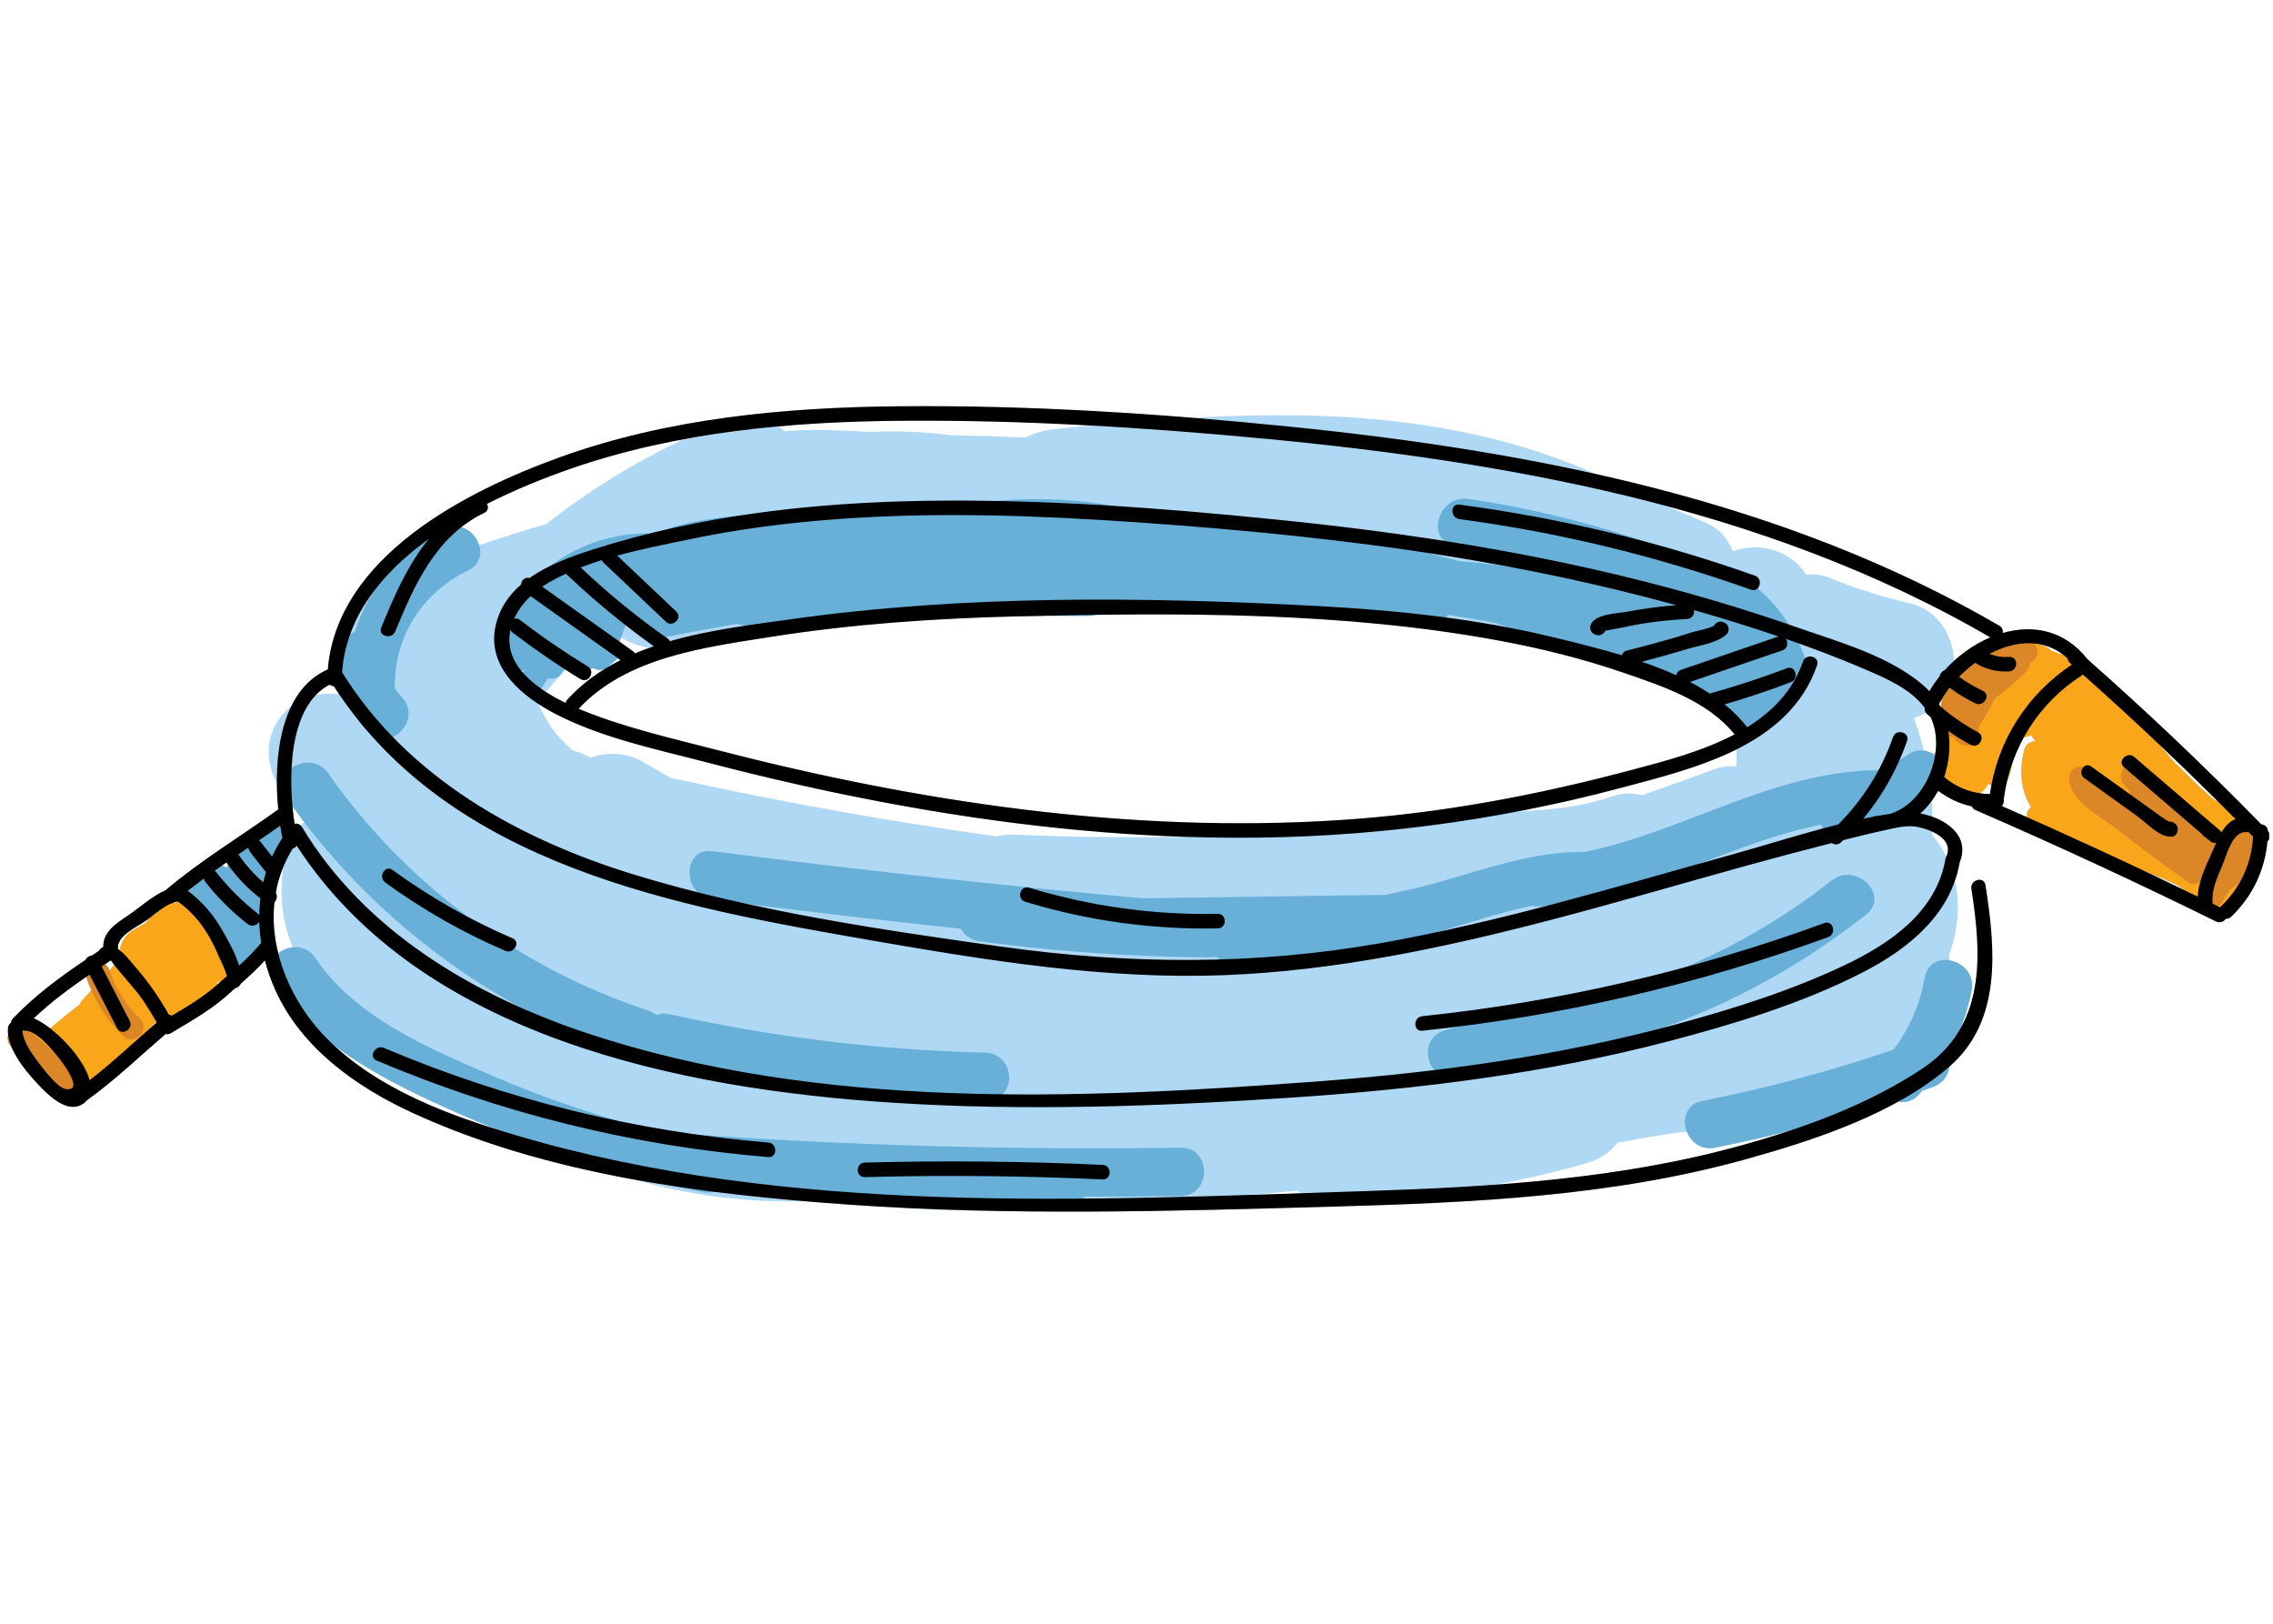 <svg xmlns="http://www.w3.org/2000/svg" xmlns:xlink="http://www.w3.org/1999/xlink" width="140" zoomAndPan="magnify" viewBox="0 0 104.88 75" height="100" preserveAspectRatio="xMidYMid meet" version="1.0"><defs><clipPath id="51982ae650"><path d="M 0 18.719 L 104.762 18.719 L 104.762 56 L 0 56 Z M 0 18.719 " clip-rule="nonzero"/></clipPath><clipPath id="f77574c3cf"><path d="M 1 29 L 104.762 29 L 104.762 51 L 1 51 Z M 1 29 " clip-rule="nonzero"/></clipPath><clipPath id="35b915209d"><path d="M 0 29 L 104.762 29 L 104.762 51 L 0 51 Z M 0 29 " clip-rule="nonzero"/></clipPath><clipPath id="725e0d9cc5"><path d="M 0 18.719 L 104.762 18.719 L 104.762 56 L 0 56 Z M 0 18.719 " clip-rule="nonzero"/></clipPath></defs><g clip-path="url(#51982ae650)"><path fill="#aed8f3" d="M 104.707 38.387 C 104.703 38.383 104.703 38.383 104.703 38.383 C 104.691 38.191 104.555 38.09 104.402 38.078 C 101.82 35.438 99.141 32.895 96.371 30.449 C 95.312 29.098 93.84 28.836 92.453 29.238 C 92.477 29.113 92.438 28.984 92.297 28.902 C 86.492 25.52 80.164 23.348 73.652 21.895 C 67.766 19.27 61.391 18.941 55.023 19.297 C 50.52 18.934 45.992 18.723 41.484 18.766 C 36.199 18.812 30.812 19.316 25.812 21.117 C 21.457 22.688 15.516 25.719 15.082 30.922 C 14.301 31.262 13.758 31.875 13.395 32.629 C 13.309 32.695 13.223 32.766 13.148 32.844 C 12.191 33.797 12.152 35.098 12.73 36.176 C 12.73 36.59 12.754 37 12.793 37.391 C 12.793 37.391 12.789 37.391 12.789 37.395 C 11.07 38.629 9.199 39.754 7.59 41.125 C 6.973 41.391 6.406 41.91 5.895 42.258 C 5.352 42.629 4.699 43.02 4.711 43.738 C 4.664 43.762 4.617 43.793 4.57 43.84 C 4.543 43.867 4.523 43.895 4.508 43.926 C 4.398 43.996 4.289 44.066 4.18 44.141 C 4.059 44.152 3.941 44.227 3.883 44.34 C 2.691 45.141 1.543 45.992 0.543 47.039 C 0.484 47.102 0.457 47.168 0.453 47.234 C 0.375 47.289 0.32 47.371 0.309 47.488 C 0.297 47.59 0.301 47.695 0.316 47.801 C 0.273 47.93 0.281 48.082 0.383 48.242 C 0.414 48.289 0.449 48.332 0.477 48.375 C 0.742 49.004 1.254 49.613 1.641 50.027 C 2.035 50.453 2.781 51.234 3.461 51.113 C 3.504 51.113 3.547 51.102 3.594 51.074 C 3.656 51.051 3.723 51.02 3.781 50.98 C 3.844 50.938 3.895 50.887 3.938 50.836 C 5.238 49.902 6.371 48.809 7.586 47.762 C 7.66 47.781 7.746 47.773 7.832 47.723 C 8.836 47.121 9.832 46.566 10.684 45.746 C 10.723 45.711 10.766 45.676 10.805 45.645 C 10.914 45.625 11.027 45.531 11.062 45.43 C 11.457 45.098 11.824 44.742 12.176 44.363 C 12.297 44.828 12.457 45.289 12.656 45.727 C 13.863 48.406 16.387 50.203 18.988 51.398 C 22.207 52.879 25.684 53.836 29.227 54.48 C 31.781 55.215 34.445 55.559 37.109 55.484 C 37.793 55.543 38.473 55.598 39.148 55.645 C 40.023 55.707 40.895 55.758 41.77 55.801 C 42.59 55.863 43.41 55.895 44.23 55.895 C 49.973 56.066 55.723 55.898 61.465 55.738 C 67.898 55.559 74.434 55.273 80.668 53.527 C 82.914 52.898 85.457 52.09 87.637 50.883 C 87.953 50.953 88.301 50.871 88.59 50.551 C 88.637 50.5 88.68 50.441 88.73 50.387 C 88.898 50.328 89.066 50.27 89.238 50.207 C 89.707 50.039 89.941 49.664 89.988 49.27 C 89.992 49.266 90 49.262 90.004 49.258 C 92.445 47.129 92.109 43.773 91.656 40.883 C 91.59 40.457 90.941 40.641 91.008 41.059 C 91.363 43.332 91.555 45.664 90.496 47.52 C 90.723 46.949 90.902 46.359 91.016 45.742 C 91.152 44.988 90.594 44.465 90.004 44.363 C 89.996 44.285 89.988 44.211 89.98 44.133 C 90.371 43.008 90.508 41.82 90.242 40.68 C 90.336 40.41 90.41 40.133 90.461 39.84 C 90.891 38.793 90.141 38.07 89.207 37.73 C 89.203 37.484 89.195 37.238 89.176 36.992 C 89.266 36.871 89.348 36.742 89.422 36.613 C 89.445 36.59 89.465 36.566 89.484 36.543 C 89.949 36.891 90.473 37.133 91.031 37.254 C 91.055 37.324 91.105 37.383 91.191 37.422 C 94.938 39.047 98.645 40.766 102.309 42.566 C 102.488 42.656 102.66 42.574 102.754 42.445 C 102.836 42.449 102.926 42.426 103.004 42.352 C 103.98 41.414 104.562 40.199 104.68 38.871 C 104.809 38.75 104.863 38.547 104.707 38.387 Z M 3.75 46.184 C 3.691 46.25 3.652 46.316 3.625 46.387 C 3.164 46.746 2.707 47.117 2.258 47.496 C 1.992 47.289 1.73 47.129 1.5 47.035 C 2.254 46.324 3.07 45.707 3.922 45.121 C 3.992 45.332 4.074 45.531 4.16 45.734 C 4.023 45.883 3.887 46.035 3.75 46.184 Z M 4.996 44.812 C 4.949 44.688 4.879 44.598 4.789 44.535 C 4.879 44.473 4.973 44.414 5.062 44.355 C 5.09 44.398 5.145 44.473 5.219 44.566 C 5.145 44.652 5.066 44.734 4.996 44.812 Z M 6.793 42.461 C 6.758 42.512 6.723 42.562 6.691 42.613 C 6.363 42.812 5.969 42.973 5.77 43.219 C 5.598 43.43 5.512 43.648 5.465 43.887 C 5.441 43.871 5.414 43.852 5.391 43.836 C 5.336 43.227 6.223 42.84 6.656 42.547 C 6.711 42.512 6.77 42.469 6.828 42.422 C 6.816 42.434 6.805 42.445 6.793 42.461 Z M 6.883 47.484 C 6.965 47.398 7.051 47.309 7.137 47.215 C 7.145 47.227 7.148 47.238 7.156 47.25 C 7.062 47.328 6.973 47.406 6.883 47.484 Z M 7.121 42.227 C 7.098 42.23 7.074 42.238 7.051 42.246 C 7.086 42.223 7.121 42.195 7.156 42.168 C 7.145 42.188 7.137 42.207 7.121 42.227 Z M 8.023 41.727 C 8 41.711 7.973 41.703 7.949 41.691 C 7.992 41.676 8.035 41.664 8.078 41.652 C 8.059 41.676 8.039 41.699 8.023 41.727 Z M 9.984 45.469 C 9.984 45.43 9.977 45.395 9.965 45.355 C 10.004 45.367 10.047 45.371 10.09 45.375 C 10.055 45.406 10.023 45.438 9.984 45.469 Z M 10.395 40.086 C 10.332 40.039 10.27 40.004 10.203 39.98 C 10.27 39.934 10.336 39.887 10.402 39.84 C 10.41 39.848 10.414 39.855 10.418 39.863 C 10.441 39.895 10.465 39.922 10.484 39.953 C 10.453 39.996 10.422 40.039 10.395 40.086 Z M 12.887 38.137 C 12.887 38.141 12.887 38.141 12.887 38.145 C 12.883 38.145 12.883 38.141 12.879 38.141 C 12.883 38.141 12.887 38.141 12.887 38.137 Z M 12.793 44.031 C 12.602 43.258 12.535 42.465 12.617 41.684 C 12.727 41.574 12.773 41.387 12.68 41.238 C 12.754 40.828 12.871 40.426 13.035 40.035 C 12.82 41.387 12.996 42.629 13.457 43.758 C 13.215 43.785 12.98 43.883 12.793 44.031 Z M 13.828 38.125 C 13.75 38.051 13.648 38.027 13.551 38.047 C 13.512 37.793 13.48 37.52 13.453 37.234 C 13.629 37.48 13.809 37.727 13.992 37.965 C 13.934 38.02 13.879 38.07 13.828 38.125 Z M 89.199 38.414 C 89.676 38.633 90.074 39 89.867 39.527 C 89.859 39.539 89.852 39.555 89.848 39.566 C 89.719 39.316 89.574 39.07 89.402 38.828 C 89.336 38.734 89.266 38.648 89.195 38.566 C 89.195 38.516 89.199 38.465 89.199 38.414 Z M 41.676 19.434 C 44.559 19.41 47.449 19.496 50.336 19.656 C 49.77 19.707 49.203 19.762 48.641 19.82 C 48.184 19.867 47.742 19.996 47.355 20.195 C 47.293 20.199 47.23 20.199 47.168 20.207 C 46.074 20.156 44.984 20.125 43.895 20.105 C 43.777 20.094 43.664 20.078 43.551 20.062 C 42.414 19.934 41.281 19.898 40.148 19.949 C 38.855 19.883 37.5 19.801 36.188 19.918 C 36.094 19.84 35.992 19.762 35.891 19.695 C 37.812 19.52 39.75 19.445 41.676 19.434 Z M 22.309 23.695 C 22.5 23.602 22.512 23.418 22.438 23.277 C 23.773 22.598 25.133 22.059 26.34 21.641 C 28.031 21.051 29.766 20.617 31.52 20.289 C 29.254 21.359 27.125 22.664 25.176 24.207 C 24.137 24.504 23.102 24.832 22.074 25.184 C 21.961 24.809 21.652 24.473 21.258 24.348 C 21.578 24.102 21.926 23.879 22.309 23.695 Z M 28.559 29.637 C 28.586 29.57 28.609 29.504 28.637 29.434 C 29.02 29.695 29.473 29.855 29.953 29.918 C 29.723 29.996 29.496 30.086 29.273 30.18 C 29.25 30.141 29.219 30.102 29.172 30.07 C 28.965 29.926 28.762 29.781 28.559 29.637 Z M 28.605 30.488 C 28.383 30.602 28.164 30.723 27.953 30.848 C 27.98 30.832 28.008 30.812 28.035 30.789 C 28.168 30.676 28.301 30.559 28.434 30.445 C 28.449 30.43 28.461 30.414 28.477 30.398 C 28.52 30.43 28.559 30.461 28.605 30.488 Z M 27.211 30.91 C 27.258 30.895 27.301 30.875 27.344 30.852 C 27.504 30.957 27.719 30.984 27.922 30.867 C 27.27 31.262 26.672 31.734 26.152 32.309 C 26.105 32.359 26.078 32.41 26.07 32.465 C 25.754 32.312 25.449 32.145 25.152 31.953 C 25.453 31.605 25.766 31.27 26.078 30.938 C 26.305 31.082 26.527 31.223 26.754 31.363 C 27.066 31.559 27.359 31.168 27.211 30.91 Z M 14.523 32.105 C 14.707 31.91 14.922 31.75 15.164 31.621 C 15.219 31.664 15.289 31.688 15.359 31.691 C 15.445 31.82 15.523 31.949 15.609 32.074 C 15.246 32.02 14.879 32.031 14.523 32.105 Z M 15.371 48.285 C 17.098 49.59 19.121 50.547 21.102 51.422 C 21.672 51.676 22.246 51.914 22.828 52.148 C 20.152 51.309 17.438 50.195 15.371 48.285 Z M 51.188 55.352 C 51.203 55.352 51.223 55.348 51.238 55.344 C 51.297 55.348 51.352 55.348 51.41 55.348 C 51.336 55.352 51.262 55.352 51.188 55.352 Z M 46.734 38.547 C 46.477 38.535 46.23 38.566 45.992 38.633 C 41.051 37.945 36.133 37.066 31.25 35.996 C 31.148 35.973 31.047 35.961 30.949 35.945 C 30.508 35.691 30.066 35.438 29.621 35.184 C 28.879 34.758 27.992 34.719 27.227 35 C 26.961 34.852 26.68 34.734 26.398 34.66 C 26.324 34.602 26.254 34.539 26.195 34.48 C 25.613 33.926 25.406 33.652 25.008 32.918 C 24.938 32.789 24.871 32.656 24.809 32.516 C 25.07 32.688 25.336 32.84 25.602 32.98 C 27.773 34.098 30.297 34.617 32.645 35.227 C 35.34 35.93 38.062 36.551 40.801 37.066 C 45.371 37.93 50.008 38.5 54.66 38.656 C 51.926 38.691 49.234 38.664 46.734 38.547 Z M 57.594 55.199 C 58.352 55.141 59.113 55.074 59.871 54.992 C 59.945 55.039 60.02 55.078 60.098 55.117 C 59.266 55.145 58.43 55.172 57.594 55.199 Z M 33.027 34.633 C 30.969 34.102 28.832 33.617 26.859 32.816 C 26.797 32.789 26.734 32.766 26.672 32.738 C 28.875 30.363 32.449 29.91 35.492 29.426 C 39.285 28.824 43.121 28.559 46.953 28.469 C 47.395 28.457 47.836 28.445 48.277 28.438 C 48.91 28.438 49.547 28.438 50.184 28.445 C 50.305 28.445 50.418 28.43 50.52 28.402 C 56.754 28.316 63.105 28.461 69.195 29.59 C 71.133 29.949 73.051 30.426 74.918 31.066 C 76.73 31.688 78.828 32.379 80.07 33.922 C 78.598 34.695 76.879 35.152 75.375 35.547 C 70.902 36.742 66.406 37.59 61.773 37.883 C 52.086 38.5 42.391 37.055 33.027 34.633 Z M 80.16 34.609 C 80.16 34.809 80.156 35.004 80.156 35.199 C 80.156 35.27 80.156 35.34 80.156 35.406 C 79.824 35.371 79.48 35.402 79.152 35.523 C 78.043 35.93 76.926 36.336 75.805 36.734 C 75.363 36.621 74.895 36.625 74.441 36.777 C 72.738 37.352 71.371 37.398 69.949 37.492 C 71.582 37.184 73.199 36.816 74.812 36.391 C 76.527 35.934 78.477 35.449 80.16 34.609 Z M 66.32 38.086 C 66.312 38.086 66.305 38.086 66.297 38.086 C 66.309 38.086 66.32 38.086 66.328 38.082 C 66.324 38.082 66.324 38.086 66.32 38.086 Z M 80.488 52.879 C 76.711 53.938 72.816 54.449 68.906 54.73 C 70.363 54.473 71.801 54.141 73.223 53.73 C 73.867 53.547 74.344 53.207 74.664 52.781 C 75.312 52.66 75.965 52.539 76.621 52.438 C 77.031 52.371 77.445 52.316 77.859 52.266 C 78.047 52.75 78.523 53.141 79.176 53.012 C 80.324 52.781 81.465 52.523 82.598 52.238 C 81.895 52.469 81.191 52.684 80.488 52.879 Z M 89.359 34.695 C 89.328 34.742 89.305 34.793 89.289 34.844 C 89.145 34.754 88.977 34.695 88.812 34.668 C 88.688 34.16 88.531 33.66 88.348 33.168 C 88.543 33.105 88.727 33.02 88.902 32.918 C 88.914 32.938 88.934 32.961 88.957 32.98 C 89.008 33.023 89.062 33.066 89.113 33.113 C 89.348 33.586 89.418 34.141 89.359 34.695 Z M 89.59 32.641 C 89.582 32.629 89.57 32.625 89.562 32.617 C 89.543 32.586 89.527 32.559 89.512 32.527 C 89.547 32.461 89.582 32.391 89.621 32.324 C 89.629 32.316 89.633 32.312 89.641 32.305 C 89.621 32.406 89.602 32.52 89.59 32.641 Z M 90.203 30.527 C 90.16 29.328 89.43 28.16 88.176 27.871 C 86.883 27.57 85.629 27.172 84.402 26.672 C 84.074 26.539 83.727 26.508 83.375 26.547 C 83.16 26.191 82.855 25.887 82.449 25.664 C 81.602 25.195 80.816 25.191 79.984 25.461 C 79.77 24.91 79.387 24.441 78.836 24.191 C 78.16 23.887 77.484 23.605 76.805 23.344 C 82.066 24.746 87.164 26.699 91.883 29.438 C 91.281 29.695 90.703 30.07 90.203 30.527 Z M 91.863 36.676 C 91.707 36.676 91.551 36.66 91.398 36.641 C 91.449 36.602 91.504 36.562 91.555 36.516 C 91.656 36.414 91.734 36.305 91.793 36.188 C 91.836 36.227 91.883 36.258 91.926 36.281 C 91.902 36.41 91.883 36.543 91.863 36.676 Z M 93.75 37.27 C 93.621 37.387 93.543 37.559 93.551 37.73 C 93.172 37.559 92.793 37.395 92.414 37.23 C 92.492 37.145 92.52 37.02 92.5 36.91 C 92.504 36.906 92.504 36.902 92.504 36.895 C 92.543 36.602 92.598 36.312 92.668 36.031 C 92.684 36 92.703 35.973 92.715 35.938 C 92.789 35.734 92.84 35.527 92.875 35.324 C 93.023 34.883 93.211 34.457 93.43 34.055 C 93.488 34.043 93.547 34.027 93.605 34.012 C 93.66 33.992 93.707 33.977 93.758 33.953 C 93.82 34.047 93.883 34.141 93.949 34.238 C 93.727 34.234 93.516 34.352 93.441 34.625 C 93.219 35.512 93.25 36.473 93.75 37.27 Z M 95.086 30.203 C 94.957 30.145 94.828 30.094 94.695 30.051 C 94.531 29.898 94.332 29.801 94.098 29.746 C 94.508 29.812 94.902 29.977 95.262 30.254 C 95.207 30.227 95.148 30.211 95.086 30.203 Z M 98.969 40.215 C 99.207 40.32 99.445 40.422 99.691 40.52 C 99.727 40.535 99.758 40.543 99.793 40.551 C 100.039 40.672 100.285 40.789 100.539 40.902 C 100.652 40.984 100.762 41.059 100.879 41.129 C 100.246 40.82 99.605 40.516 98.969 40.215 Z M 102.266 36.973 C 102.027 36.758 101.785 36.547 101.539 36.34 C 101.129 35.934 100.719 35.527 100.305 35.121 C 100.109 34.891 99.922 34.66 99.734 34.426 C 100.625 35.27 101.508 36.125 102.383 36.992 C 102.34 36.984 102.305 36.977 102.266 36.973 Z M 102.266 36.973 " fill-opacity="1" fill-rule="nonzero"/></g><g clip-path="url(#f77574c3cf)"><path fill="#f9a61a" d="M 10.625 44.539 C 10.906 45.027 10.379 45.477 9.961 45.352 C 10.012 45.52 9.98 45.707 9.805 45.863 C 9.59 46.051 9.379 46.238 9.164 46.43 C 9.117 46.488 9.07 46.531 9.012 46.566 C 8.996 46.578 8.98 46.594 8.965 46.605 C 8.938 46.656 8.91 46.699 8.867 46.746 C 8.613 47 8.52 47.07 8.219 47.258 C 8.172 47.285 8.125 47.305 8.078 47.316 C 8.062 47.332 8.047 47.344 8.031 47.359 C 7.734 47.633 7.293 47.512 7.137 47.211 C 6.965 47.391 6.801 47.57 6.648 47.715 C 6.141 48.191 5.633 48.664 5.129 49.141 C 5.09 49.176 5.047 49.207 5.004 49.23 C 4.871 49.863 4.43 50.117 3.922 50.113 C 3.852 50.449 3.488 50.688 3.117 50.5 C 3.031 50.496 2.941 50.477 2.852 50.422 C 2.344 50.129 1.945 49.766 1.645 49.324 C 1.5 49.16 1.367 48.992 1.242 48.809 C 1.137 48.66 1.125 48.512 1.172 48.379 C 1.164 48.359 1.156 48.336 1.145 48.312 C 1.105 48.191 1.109 48.086 1.137 47.992 C 1.191 47.719 1.492 47.574 1.781 47.617 C 1.797 47.613 1.809 47.605 1.824 47.605 C 1.926 47.57 2.035 47.559 2.156 47.578 C 2.156 47.578 2.164 47.574 2.164 47.574 C 2.645 47.168 3.129 46.77 3.625 46.387 C 3.652 46.316 3.691 46.25 3.75 46.184 C 4.309 45.566 4.871 44.953 5.43 44.336 C 5.43 44.316 5.426 44.301 5.426 44.285 C 5.438 43.883 5.512 43.535 5.77 43.219 C 5.973 42.973 6.367 42.812 6.691 42.613 C 6.727 42.562 6.762 42.512 6.797 42.461 C 6.887 42.328 7.004 42.258 7.125 42.227 C 7.152 42.176 7.18 42.121 7.195 42.066 C 7.277 41.73 7.734 41.535 8.027 41.727 C 8.227 41.41 8.746 41.289 8.988 41.711 C 9.535 42.656 10.082 43.598 10.625 44.539 Z M 104.293 39.812 C 104.227 40.039 104 40.23 103.75 40.246 C 103.727 40.336 103.68 40.414 103.617 40.484 C 103.676 40.777 103.609 41.113 103.355 41.43 C 102.773 42.168 101.98 41.992 101.508 41.453 C 101.168 41.301 100.848 41.121 100.547 40.906 C 100.293 40.793 100.043 40.676 99.797 40.555 C 99.766 40.547 99.734 40.539 99.695 40.523 C 99.441 40.422 99.188 40.312 98.938 40.203 C 98.836 40.25 98.711 40.258 98.57 40.211 C 97.461 39.824 96.383 39.383 95.324 38.887 C 95.297 38.883 95.27 38.883 95.242 38.875 C 94.863 38.766 94.566 38.617 94.301 38.391 C 94.145 38.312 93.988 38.234 93.832 38.152 C 93.441 37.949 93.504 37.508 93.758 37.273 C 93.254 36.477 93.227 35.516 93.453 34.633 C 93.523 34.359 93.734 34.242 93.961 34.242 C 93.895 34.148 93.832 34.055 93.766 33.961 C 93.719 33.98 93.668 34 93.617 34.016 C 93.453 34.07 93.305 34.09 93.16 34.102 C 93.105 34.293 93.031 34.48 92.934 34.668 C 92.941 35.09 92.875 35.52 92.723 35.941 C 92.578 36.344 92.094 36.469 91.801 36.191 C 91.738 36.312 91.664 36.422 91.562 36.52 C 90.902 37.156 89.984 36.621 89.551 36.004 C 89.203 35.516 89.117 34.871 89.504 34.535 C 89.488 34.309 89.492 34.078 89.52 33.844 C 89.547 33.594 89.695 33.418 89.879 33.34 C 89.75 32.953 89.676 32.535 89.629 32.129 C 89.609 31.953 89.703 31.809 89.836 31.707 C 89.863 31.57 89.945 31.445 90.094 31.359 C 90.18 31.312 90.266 31.27 90.352 31.227 C 90.316 31.039 90.367 30.82 90.504 30.707 C 91.004 30.301 91.637 29.934 92.23 29.949 C 92.594 29.711 93.051 29.668 93.527 29.742 C 93.598 29.707 93.68 29.688 93.766 29.695 C 94.148 29.727 94.457 29.832 94.703 30.055 C 94.836 30.098 94.965 30.148 95.094 30.207 C 95.207 30.219 95.324 30.266 95.426 30.363 C 95.445 30.383 95.465 30.406 95.488 30.422 C 95.523 30.445 95.562 30.465 95.598 30.488 C 95.684 30.547 95.746 30.625 95.785 30.707 C 95.789 30.707 95.789 30.711 95.793 30.711 C 95.961 30.676 96.141 30.707 96.281 30.859 C 96.973 31.598 97.66 32.336 98.348 33.074 C 98.539 33.055 98.738 33.121 98.879 33.312 C 99.332 33.934 99.809 34.539 100.305 35.125 C 100.719 35.531 101.129 35.934 101.539 36.34 C 101.785 36.551 102.027 36.758 102.266 36.977 C 102.398 36.984 102.535 37.039 102.648 37.129 C 103.34 37.695 103.938 38.344 104.465 39.059 C 104.641 39.293 104.516 39.656 104.293 39.812 Z M 98.98 36.035 C 98.957 36.004 98.934 35.969 98.91 35.938 C 98.914 35.977 98.914 36.02 98.918 36.059 C 98.938 36.051 98.961 36.039 98.98 36.035 Z M 98.98 36.035 " fill-opacity="1" fill-rule="nonzero"/></g><g clip-path="url(#35b915209d)"><path fill="#db8627" d="M 93.801 30.566 C 93.773 30.582 93.742 30.602 93.715 30.621 C 93.719 30.754 93.672 30.887 93.559 31 C 93.094 31.469 92.598 31.891 92.07 32.277 C 91.895 32.691 91.668 33.086 91.402 33.457 C 91.355 33.648 91.316 33.84 91.285 34.043 C 91.199 34.621 90.395 34.523 90.219 34.062 C 89.379 33.988 89.539 32.84 89.656 32.227 C 89.613 32.078 89.625 31.914 89.699 31.773 C 89.859 31.465 90.215 31.211 90.559 30.996 C 90.594 30.938 90.641 30.887 90.699 30.844 C 91.402 30.324 92.164 29.945 92.996 29.672 C 93.047 29.656 93.098 29.648 93.148 29.648 C 93.176 29.633 93.207 29.617 93.234 29.602 C 93.859 29.234 94.422 30.195 93.801 30.566 Z M 4.996 44.816 C 4.766 44.141 3.684 44.43 3.914 45.113 C 4.266 46.152 4.832 47.078 5.617 47.848 C 6.129 48.355 6.926 47.566 6.41 47.059 C 5.766 46.426 5.285 45.676 4.996 44.816 Z M 104.102 38.949 C 104.094 38.969 104.086 38.98 104.078 39 C 104.094 39.062 104.105 39.133 104.094 39.215 C 103.988 40.031 103.57 40.703 102.914 41.121 C 102.801 41.305 102.695 41.488 102.59 41.676 C 102.238 42.305 101.27 41.742 101.621 41.113 C 101.633 41.094 101.645 41.074 101.656 41.055 C 101.613 40.949 101.605 40.832 101.637 40.719 C 101.641 40.691 101.648 40.668 101.656 40.645 C 101.504 40.832 101.254 40.914 100.992 40.73 C 99.859 39.922 98.738 39.09 97.641 38.234 C 96.918 37.672 95.535 36.984 95.52 35.941 C 95.516 35.316 96.355 35.238 96.586 35.695 C 97.25 36.176 97.918 36.648 98.582 37.125 C 98.621 37.156 98.668 37.188 98.707 37.219 C 98.605 37.082 98.496 36.941 98.395 36.805 C 98.328 36.719 98.301 36.625 98.305 36.531 C 98.219 36.434 98.133 36.332 98.051 36.23 C 97.59 35.684 98.379 34.891 98.844 35.441 C 99.148 35.809 99.457 36.176 99.766 36.539 C 100.078 36.824 100.371 37.125 100.652 37.441 C 101.266 37.941 101.883 38.434 102.508 38.918 C 102.582 38.812 102.66 38.703 102.746 38.598 C 102.863 38.457 102.996 38.41 103.125 38.414 C 103.129 38.402 103.133 38.395 103.137 38.387 C 103.273 38.113 103.656 38.043 103.906 38.184 C 104.176 38.344 104.242 38.68 104.102 38.949 Z M 101.812 40.191 C 101.809 40.191 101.809 40.195 101.805 40.195 C 101.805 40.199 101.805 40.207 101.805 40.211 C 101.809 40.203 101.809 40.199 101.812 40.191 Z M 1.262 47.562 C 0.801 47.191 0.016 47.664 0.383 48.242 C 0.691 48.734 1.074 49.137 1.523 49.492 C 1.848 49.828 2.191 50.145 2.562 50.445 C 3.125 50.895 3.809 50.219 3.355 49.652 C 2.73 48.883 2.031 48.188 1.262 47.562 Z M 1.262 47.562 " fill-opacity="1" fill-rule="nonzero"/></g><path fill="#68b0d8" d="M 12.32 43.043 C 12.453 43.387 12.234 43.629 11.957 43.695 C 11.98 44 11.738 44.199 11.473 44.234 C 11.477 44.422 11.434 44.602 11.285 44.746 C 11.078 44.941 10.738 44.977 10.504 44.809 C 10.352 44.703 10.207 44.531 10.227 44.328 C 10.227 44.312 10.23 44.297 10.23 44.281 C 10.238 44.203 10.266 44.133 10.297 44.07 C 10.293 44.055 10.285 44.039 10.281 44.023 C 10.242 43.82 10.188 43.625 10.129 43.434 C 10.07 43.266 10.012 43.102 9.938 42.941 C 9.746 42.512 9.5 42.113 9.23 41.73 C 9.227 41.723 9.223 41.715 9.219 41.707 C 9.035 41.812 8.781 41.828 8.609 41.707 C 8.031 41.824 7.707 40.98 8.234 40.676 C 8.328 40.621 8.434 40.586 8.543 40.566 C 8.656 40.535 8.766 40.5 8.879 40.469 C 9.008 40.281 9.254 40.172 9.477 40.207 C 9.578 40.039 9.762 39.914 9.961 39.926 C 10.125 39.93 10.27 39.992 10.395 40.086 C 10.559 39.84 10.738 39.605 10.941 39.379 C 10.969 39.352 10.996 39.324 11.031 39.305 C 11.004 38.887 11.449 38.562 11.777 38.676 C 11.887 38.523 12.008 38.379 12.152 38.242 C 12.312 38.09 12.5 38.059 12.664 38.105 C 13.012 38.105 13.379 38.41 13.246 38.809 C 13.133 39.145 12.984 39.461 12.797 39.746 C 12.77 39.797 12.746 39.852 12.723 39.902 C 12.711 39.945 12.695 39.988 12.68 40.031 C 12.605 40.297 12.527 40.562 12.445 40.828 C 12.371 41.484 12.297 42.137 12.223 42.793 C 12.254 42.879 12.285 42.961 12.32 43.043 Z M 23.219 30.289 C 22.977 30.746 23.492 31.391 23.984 31.051 C 24.059 31 24.133 30.945 24.207 30.887 C 24.164 30.961 24.121 31.031 24.078 31.105 C 23.707 31.723 24.676 32.285 25.043 31.668 C 25.113 31.555 25.184 31.438 25.254 31.32 C 25.469 31.395 25.723 31.344 25.887 31.078 C 25.918 31.031 25.949 30.98 25.977 30.934 C 26.137 30.926 26.301 30.848 26.422 30.668 C 26.441 30.633 26.465 30.598 26.492 30.562 C 26.598 30.879 27.047 31.035 27.344 30.852 C 27.535 30.98 27.801 30.996 28.035 30.793 C 28.168 30.676 28.301 30.562 28.434 30.445 C 28.672 30.238 28.652 29.965 28.508 29.77 C 28.672 29.348 28.828 28.922 28.965 28.488 C 29 28.48 29.035 28.473 29.07 28.469 C 29.168 29.059 29.691 29.617 30.453 29.469 C 31.633 29.238 32.816 29.02 34 28.812 C 34.145 28.875 34.309 28.906 34.504 28.895 C 39.723 28.559 44.953 28.41 50.184 28.453 C 50.59 28.453 50.883 28.277 51.059 28.023 C 51.68 28.062 52.301 28.098 52.922 28.137 C 53.227 28.156 53.469 28.07 53.645 27.926 C 55.938 28.293 58.262 28.48 60.594 28.484 C 60.824 28.484 61.02 28.43 61.176 28.332 C 62.734 28.57 64.297 28.793 65.863 28.902 C 66.344 28.934 66.656 28.711 66.82 28.395 C 67.559 28.508 68.293 28.629 69.023 28.777 C 69.508 28.941 69.988 29.117 70.465 29.301 C 70.754 29.41 71.008 29.398 71.215 29.305 L 71.219 29.305 C 72.641 29.723 73.992 30.352 75.418 30.727 C 76.246 31.113 77.066 31.504 77.895 31.895 C 78.164 32.023 78.461 32.059 78.734 32 C 79.305 32.457 79.859 32.941 80.402 33.426 C 81.207 34.141 82.301 33.438 82.348 32.637 C 82.699 32.375 82.922 31.938 82.816 31.512 C 82.816 31.508 82.82 31.5 82.824 31.492 C 83.203 31.227 83.445 30.727 83.281 30.273 C 82.684 28.656 81.605 27.324 80.094 26.469 C 79.828 26.32 79.566 26.289 79.336 26.336 C 75.637 24.742 71.77 23.629 67.77 23.047 C 66.359 22.844 65.75 24.996 67.176 25.203 C 69.082 25.48 70.965 25.875 72.816 26.391 C 72.727 26.512 72.66 26.648 72.621 26.797 C 70.91 26.309 69.148 26.051 67.367 25.922 C 66.93 25.797 66.488 25.684 66.043 25.578 C 65.559 25.461 64.953 25.27 64.332 25.141 C 64.301 25.129 64.266 25.117 64.23 25.109 C 60.383 24.18 56.453 23.672 52.5 23.598 C 49.816 22.965 47.117 22.891 44.398 23.344 C 44.258 23.367 44.141 23.41 44.039 23.465 C 44.031 23.465 44.023 23.465 44.02 23.465 C 40.898 23.352 37.773 23.438 34.668 23.75 C 33.148 23.902 31.504 24.062 30.102 24.688 C 29.984 24.648 29.852 24.629 29.703 24.633 C 27.922 24.684 26.336 25.309 24.969 26.438 C 24.617 26.727 24.535 27.078 24.621 27.402 C 23.719 27.973 23.227 28.809 23.09 29.879 C 23.07 30.039 23.133 30.172 23.238 30.266 C 23.23 30.262 23.223 30.273 23.219 30.289 Z M 54.477 53.012 C 46.801 53.125 39.121 52.91 31.465 52.367 C 31.273 52.352 31.102 52.383 30.961 52.445 C 28.105 51.742 25.305 50.824 22.605 49.656 C 19.703 48.402 16.336 46.977 14.516 44.258 C 13.719 43.066 11.777 44.184 12.578 45.387 C 14.582 48.375 17.898 50.004 21.102 51.422 C 23.32 52.402 25.594 53.238 27.914 53.926 C 28.039 54.133 28.258 54.293 28.586 54.352 C 29.344 54.484 30.102 54.605 30.859 54.719 C 31.367 54.84 31.879 54.957 32.391 55.062 C 32.633 55.113 32.852 55.09 33.043 55.016 C 38.438 55.695 43.887 55.891 49.328 55.574 C 49.637 55.559 49.875 55.441 50.051 55.273 C 51.527 55.273 53.004 55.266 54.48 55.246 C 55.918 55.227 55.922 52.992 54.477 53.012 Z M 88.855 45.148 C 88.629 46.387 88.16 47.504 87.406 48.484 C 84.52 49.469 81.574 50.258 78.578 50.852 C 77.168 51.133 77.766 53.289 79.176 53.008 C 81.98 52.453 84.746 51.719 87.457 50.82 C 87.816 50.973 88.246 50.934 88.59 50.547 C 88.641 50.492 88.684 50.438 88.73 50.383 C 88.902 50.324 89.07 50.266 89.238 50.203 C 89.941 49.949 90.117 49.242 89.934 48.691 C 90.449 47.781 90.82 46.793 91.02 45.742 C 91.277 44.336 89.117 43.734 88.855 45.148 Z M 29.27 48.824 C 29.508 48.902 29.723 48.902 29.91 48.844 C 30.016 48.914 30.141 48.969 30.293 49.004 C 34.961 50.039 39.711 50.645 44.492 50.82 C 44.715 50.961 45.004 51.016 45.336 50.93 C 45.477 50.891 45.617 50.855 45.758 50.816 C 46.996 50.488 46.715 48.652 45.461 48.621 C 40.551 48.504 35.684 47.914 30.891 46.852 C 30.652 46.797 30.441 46.816 30.254 46.883 C 30.148 46.797 30.02 46.723 29.867 46.672 C 23.914 44.707 18.695 40.844 15.098 35.719 C 14.281 34.551 12.336 35.664 13.164 36.848 C 17.105 42.469 22.734 46.664 29.27 48.824 Z M 84.555 40.668 C 82.035 42.648 79.184 44.238 76.16 45.312 C 73.074 46.414 69.828 46.691 66.691 47.59 C 65.309 47.984 65.898 50.141 67.289 49.742 C 70.676 48.773 74.164 48.477 77.48 47.203 C 80.621 45.992 83.496 44.328 86.141 42.246 C 87.27 41.359 85.676 39.785 84.555 40.668 Z M 71.113 41.867 C 75.672 41.57 79.676 38.965 84.062 38.09 C 84.266 38.535 84.719 38.848 85.328 38.664 C 86.734 38.234 88.059 37.602 89.258 36.746 C 89.754 36.395 89.98 35.777 89.66 35.219 C 89.383 34.73 88.617 34.469 88.129 34.82 C 87.727 35.105 87.316 35.363 86.895 35.594 C 86.82 35.578 86.738 35.574 86.652 35.574 C 81.84 35.633 77.723 38.414 73.137 39.355 C 73.098 39.352 73.059 39.348 73.02 39.348 C 70.359 39.34 67.82 40.438 65.262 41.043 C 64.82 41.145 64.379 41.242 63.934 41.336 C 63.238 41.344 62.539 41.355 61.844 41.363 C 61.762 41.355 61.676 41.355 61.586 41.367 C 58.633 41.41 55.68 41.453 52.723 41.492 C 46.086 40.895 39.465 40.164 32.859 39.316 C 31.434 39.133 31.445 41.367 32.859 41.551 C 36.676 42.043 40.5 42.488 44.324 42.898 C 44.496 43.195 44.793 43.434 45.211 43.484 C 48.074 43.863 50.953 44.102 53.84 44.184 C 54.621 44.207 55.402 44.223 56.188 44.215 C 56.363 44.457 56.652 44.613 57.059 44.578 C 59.445 44.371 61.824 44.043 64.168 43.566 C 64.312 43.562 64.461 43.562 64.602 43.559 C 64.887 43.555 65.113 43.465 65.285 43.324 C 67.078 42.902 68.902 42.203 70.734 41.832 C 70.848 41.863 70.973 41.879 71.113 41.867 Z M 18.504 32.207 C 18.371 32.07 18.266 31.93 18.176 31.777 C 18.176 31.773 18.176 31.77 18.176 31.766 C 18.141 29.418 19.445 27.375 21.555 26.355 C 22.852 25.727 21.715 23.797 20.422 24.426 C 18.438 25.387 16.984 27.141 16.328 29.184 C 15.906 29.344 15.637 29.758 15.602 30.227 C 15.504 31.551 16.012 32.828 16.918 33.789 C 17.91 34.836 19.492 33.254 18.504 32.207 Z M 18.504 32.207 " fill-opacity="1" fill-rule="nonzero"/><g clip-path="url(#725e0d9cc5)"><path fill="#000000" d="M 84.391 43.285 C 78.34 45.492 72.051 46.938 65.641 47.609 C 65.211 47.652 65.215 46.98 65.641 46.938 C 71.992 46.273 78.223 44.828 84.215 42.637 C 84.621 42.488 84.797 43.137 84.391 43.285 Z M 39.887 53.699 C 39.457 53.711 39.457 54.383 39.887 54.371 C 43.551 54.273 47.215 54.309 50.875 54.477 C 51.309 54.492 51.305 53.824 50.875 53.805 C 47.211 53.637 43.551 53.602 39.887 53.699 Z M 17.676 48.402 C 17.285 48.238 16.941 48.812 17.336 48.984 C 23.102 51.426 29.188 52.93 35.43 53.445 C 35.859 53.48 35.859 52.809 35.43 52.773 C 29.312 52.27 23.324 50.797 17.676 48.402 Z M 81.008 26.59 C 76.578 25.016 72.012 23.926 67.355 23.309 C 66.926 23.25 66.93 23.922 67.355 23.977 C 71.949 24.59 76.461 25.684 80.828 27.238 C 81.234 27.383 81.41 26.734 81.008 26.59 Z M 104.684 38.863 C 104.566 40.191 103.988 41.406 103.008 42.344 C 102.93 42.418 102.84 42.445 102.758 42.438 C 102.664 42.57 102.492 42.648 102.312 42.562 C 98.648 40.758 94.941 39.039 91.195 37.414 C 91.109 37.375 91.059 37.316 91.035 37.25 C 90.469 37.125 89.938 36.879 89.469 36.523 C 89.258 36.922 88.984 37.281 88.652 37.574 C 89.809 37.793 90.977 38.586 90.465 39.836 C 90.047 42.273 88.051 43.859 85.957 44.93 C 83.176 46.352 80.086 47.289 77.074 48.082 C 71.359 49.582 65.473 50.309 59.586 50.699 C 53.473 51.105 47.293 51.328 41.172 50.934 C 31.379 50.301 19.383 47.895 13.648 39.066 C 13.602 39.129 13.535 39.172 13.461 39.199 C 13.062 39.844 12.805 40.531 12.68 41.234 C 12.77 41.383 12.723 41.57 12.617 41.68 C 12.375 43.957 13.406 46.336 15.062 47.992 C 17.41 50.336 20.707 51.531 23.828 52.453 C 36.398 56.168 50.059 55.438 63.008 55.016 C 68.875 54.824 74.809 54.469 80.488 52.875 C 83.332 52.082 86.258 51.008 88.73 49.367 C 91.676 47.414 91.496 44.176 91.008 41.055 C 90.941 40.633 91.59 40.453 91.656 40.879 C 92.109 43.77 92.445 47.125 90.004 49.254 C 87.512 51.426 83.797 52.648 80.668 53.523 C 74.434 55.27 67.898 55.555 61.465 55.734 C 54.031 55.945 46.574 56.164 39.148 55.641 C 32.387 55.168 25.207 54.262 18.988 51.398 C 16.391 50.203 13.863 48.406 12.656 45.727 C 12.461 45.289 12.297 44.828 12.176 44.363 C 11.828 44.742 11.457 45.098 11.066 45.43 C 11.031 45.531 10.918 45.625 10.809 45.645 C 10.766 45.676 10.727 45.711 10.684 45.746 C 9.836 46.566 8.84 47.121 7.832 47.723 C 7.746 47.773 7.664 47.781 7.59 47.762 C 6.375 48.809 5.238 49.902 3.941 50.836 C 3.898 50.887 3.848 50.938 3.785 50.98 C 3.723 51.02 3.66 51.051 3.598 51.074 C 3.551 51.102 3.508 51.113 3.461 51.113 C 2.785 51.234 2.039 50.453 1.645 50.027 C 1.07 49.414 0.227 48.379 0.309 47.488 C 0.32 47.371 0.375 47.289 0.453 47.234 C 0.457 47.168 0.484 47.102 0.543 47.039 C 1.543 45.992 2.691 45.141 3.883 44.34 C 3.941 44.227 4.059 44.148 4.18 44.137 C 4.289 44.066 4.398 43.996 4.504 43.922 C 4.52 43.895 4.543 43.867 4.566 43.84 C 4.613 43.793 4.664 43.762 4.711 43.734 C 4.695 43.016 5.348 42.629 5.895 42.258 C 6.402 41.91 6.973 41.387 7.586 41.121 C 9.195 39.75 11.07 38.629 12.785 37.391 C 12.789 37.391 12.789 37.391 12.793 37.387 C 12.555 34.98 12.891 31.879 15.082 30.922 C 15.516 25.719 21.457 22.688 25.812 21.117 C 30.812 19.316 36.199 18.812 41.484 18.766 C 47.484 18.707 53.52 19.102 59.488 19.703 C 70.84 20.848 82.336 23.098 92.297 28.902 C 92.438 28.984 92.477 29.113 92.453 29.238 C 93.84 28.836 95.312 29.098 96.371 30.449 C 99.141 32.895 101.82 35.438 104.402 38.078 C 104.555 38.09 104.691 38.191 104.703 38.383 C 104.703 38.383 104.703 38.383 104.707 38.387 C 104.863 38.547 104.809 38.75 104.684 38.863 Z M 9.859 40.215 C 9.875 40.23 9.891 40.246 9.906 40.262 C 10.477 40.988 11.129 41.637 11.855 42.203 C 11.879 42.227 11.902 42.246 11.918 42.27 C 11.918 42.012 11.938 41.754 11.969 41.496 C 11.371 41.031 10.852 40.492 10.418 39.863 C 10.41 39.855 10.406 39.848 10.402 39.84 C 10.219 39.965 10.039 40.09 9.859 40.215 Z M 2.598 48.793 C 2.273 48.406 1.633 47.609 1.105 47.609 C 1.055 47.609 1.012 47.598 0.977 47.586 C 0.988 48.098 1.441 48.715 1.738 49.105 C 1.961 49.398 2.59 50.238 2.969 50.301 C 3.875 50.445 2.82 49.055 2.598 48.793 Z M 7.18 47.23 C 6.918 46.77 6.641 46.32 6.324 45.895 C 6.258 45.801 5.207 44.598 5.062 44.359 C 4.922 44.453 4.781 44.547 4.637 44.641 C 5.066 45.477 5.5 46.316 5.93 47.152 C 6.129 47.535 5.547 47.875 5.352 47.492 C 4.922 46.664 4.5 45.84 4.074 45.016 C 3.172 45.633 2.297 46.281 1.5 47.035 C 2.395 47.406 3.789 48.809 4.082 49.895 C 5.152 49.066 6.133 48.125 7.18 47.23 Z M 10.418 45.094 C 10.371 44.812 10.125 44.367 10.043 44.168 C 9.906 43.836 9.75 43.512 9.566 43.203 C 9.199 42.582 8.738 42.055 8.156 41.637 C 8.086 41.648 8.012 41.668 7.938 41.695 C 7.891 41.727 7.848 41.742 7.797 41.75 C 7.383 41.949 6.977 42.324 6.652 42.547 C 6.223 42.84 5.336 43.223 5.387 43.832 C 5.695 44.043 5.973 44.41 6.152 44.617 C 6.766 45.312 7.293 46.07 7.746 46.875 C 7.793 46.879 7.836 46.891 7.879 46.914 C 8.703 46.426 9.508 45.945 10.207 45.27 C 10.277 45.211 10.348 45.152 10.418 45.094 Z M 12.008 43.551 C 11.957 43.23 11.926 42.906 11.914 42.582 C 11.812 42.738 11.574 42.828 11.379 42.68 C 10.652 42.113 10 41.465 9.43 40.738 C 9.391 40.688 9.367 40.633 9.359 40.578 C 9.105 40.766 8.859 40.953 8.613 41.145 C 9.27 41.633 9.797 42.25 10.211 42.973 C 10.449 43.391 10.809 44.016 10.984 44.602 C 11.344 44.273 11.688 43.926 12.004 43.555 C 12.004 43.551 12.008 43.551 12.008 43.551 Z M 12.227 40.281 C 12.215 40.273 12.207 40.27 12.203 40.258 C 11.969 39.961 11.734 39.66 11.5 39.359 C 11.453 39.297 11.422 39.227 11.41 39.152 C 11.254 39.258 11.102 39.363 10.945 39.469 C 10.965 39.484 10.98 39.504 10.996 39.527 C 11.312 39.98 11.68 40.391 12.098 40.75 C 12.137 40.594 12.18 40.438 12.227 40.281 Z M 12.984 38.703 C 12.949 38.523 12.914 38.336 12.883 38.137 C 12.559 38.367 12.23 38.598 11.898 38.82 C 11.93 38.836 11.957 38.855 11.977 38.883 C 12.152 39.109 12.328 39.34 12.508 39.566 C 12.645 39.27 12.801 38.984 12.984 38.703 Z M 88.242 38.164 C 87.938 38.152 87.641 38.207 87.348 38.273 C 87.281 38.289 87.211 38.305 87.145 38.316 C 87.102 38.324 87.066 38.332 87.027 38.344 C 86.375 38.48 85.73 38.645 85.09 38.805 C 85.051 38.84 85.016 38.875 84.98 38.91 C 84.844 39.039 84.68 39.02 84.559 38.941 C 83.23 39.277 81.91 39.629 80.594 39.992 C 77.656 40.805 74.73 41.664 71.781 42.438 C 66.773 43.754 61.668 44.844 56.477 45.043 C 51.008 45.25 45.586 44.371 40.219 43.441 C 31.168 41.871 20.719 39.992 15.359 31.695 C 15.289 31.691 15.219 31.668 15.164 31.625 C 13.254 32.625 13.227 35.965 13.551 38.051 C 13.672 38.027 13.809 38.066 13.891 38.203 C 16.805 43.031 21.855 45.996 27.102 47.738 C 37.812 51.285 49.711 50.781 60.816 49.949 C 66.367 49.531 71.91 48.785 77.289 47.336 C 79.965 46.609 82.68 45.762 85.184 44.566 C 87.281 43.566 89.398 42.105 89.812 39.66 C 89.824 39.605 89.84 39.562 89.867 39.527 C 90.23 38.605 88.75 38.18 88.242 38.164 Z M 26.754 31.367 C 25.668 30.703 24.625 29.984 23.617 29.215 C 23.57 29.18 23.539 29.141 23.516 29.094 C 23.387 29.711 23.512 30.367 24.023 30.988 C 24.555 31.625 25.301 32.098 26.07 32.469 C 26.078 32.414 26.105 32.359 26.152 32.309 C 26.852 31.543 27.688 30.953 28.605 30.492 C 27.219 29.508 25.836 28.523 24.449 27.535 C 24.121 27.848 23.855 28.207 23.684 28.59 C 23.762 28.555 23.859 28.559 23.957 28.633 C 24.965 29.406 26.012 30.121 27.094 30.785 C 27.465 31.012 27.125 31.59 26.754 31.367 Z M 29.168 30.07 C 29.215 30.102 29.25 30.141 29.27 30.18 C 29.555 30.062 29.844 29.953 30.141 29.852 C 28.719 28.832 27.367 27.723 26.102 26.516 C 26.094 26.508 26.09 26.504 26.086 26.5 C 25.789 26.633 25.504 26.781 25.234 26.941 C 25.148 26.992 25.066 27.043 24.988 27.098 C 26.383 28.09 27.773 29.082 29.168 30.07 Z M 26.672 32.738 C 26.734 32.766 26.797 32.789 26.859 32.816 C 28.832 33.617 30.969 34.102 33.027 34.633 C 42.391 37.055 52.086 38.5 61.773 37.883 C 66.406 37.59 70.902 36.742 75.375 35.547 C 76.879 35.152 78.598 34.695 80.07 33.922 C 78.828 32.379 76.73 31.688 74.918 31.066 C 73.051 30.426 71.133 29.949 69.195 29.59 C 61.941 28.246 54.309 28.293 46.957 28.469 C 43.121 28.562 39.285 28.824 35.492 29.426 C 32.449 29.906 28.875 30.363 26.672 32.738 Z M 77.602 30.938 C 79.102 30.422 80.602 29.914 82.098 29.398 C 82.102 29.398 82.102 29.398 82.105 29.398 C 80.812 28.961 79.508 28.555 78.195 28.18 C 78.223 28.363 78.113 28.574 77.875 28.59 C 77.172 28.629 76.473 28.695 75.777 28.812 C 75.465 28.863 75.156 28.926 74.848 28.992 C 74.824 28.996 74.289 29.09 74.09 29.137 C 74.031 29.285 73.848 29.375 73.691 29.332 C 73.676 29.324 73.656 29.32 73.641 29.312 C 73.426 29.25 73.34 29.02 73.438 28.82 C 73.684 28.344 74.672 28.34 75.133 28.25 C 75.875 28.105 76.625 28.012 77.379 27.953 C 73.906 27 70.379 26.254 66.82 25.684 C 62.066 24.922 57.266 24.457 52.461 24.125 C 47.895 23.809 43.309 23.641 38.742 23.969 C 36.367 24.137 34 24.441 31.672 24.934 C 30.648 25.148 29.539 25.367 28.453 25.664 C 29.359 26.523 30.27 27.383 31.176 28.242 C 31.492 28.535 31.016 29.012 30.699 28.715 C 29.742 27.809 28.781 26.902 27.824 25.992 C 27.781 25.957 27.754 25.914 27.738 25.871 C 27.406 25.977 27.078 26.086 26.762 26.211 C 28.02 27.398 29.355 28.496 30.777 29.492 C 30.828 29.527 30.859 29.57 30.887 29.617 C 32.77 29.074 34.793 28.84 36.594 28.586 C 44.539 27.48 52.719 27.562 60.719 27.988 C 64.5 28.184 68.289 28.586 71.969 29.5 C 72.863 29.719 73.859 29.965 74.863 30.266 C 74.891 30.168 74.961 30.082 75.094 30.051 C 75.805 29.875 76.508 29.684 77.211 29.48 C 77.512 29.391 77.809 29.301 78.109 29.203 C 78.355 29.125 78.848 29.055 79.117 28.902 C 79.121 28.895 79.125 28.887 79.133 28.875 C 79.227 28.719 79.43 28.664 79.59 28.754 C 79.602 28.762 79.613 28.77 79.625 28.773 C 79.812 28.879 79.852 29.152 79.695 29.301 C 79.266 29.707 78.395 29.82 77.84 29.988 C 77.156 30.199 76.473 30.387 75.781 30.566 C 76.324 30.75 76.859 30.953 77.375 31.191 C 77.395 31.078 77.465 30.98 77.602 30.938 Z M 82.848 28.941 C 84.828 29.637 87.371 30.324 88.938 31.797 C 88.98 31.84 89.027 31.883 89.066 31.93 C 89.207 31.688 89.367 31.453 89.543 31.23 C 89.562 31.105 89.656 31 89.781 30.949 C 90.367 30.301 91.102 29.77 91.883 29.438 C 86.648 26.398 80.938 24.32 75.059 22.898 C 69.586 21.578 63.992 20.797 58.391 20.266 C 52.844 19.742 47.246 19.395 41.676 19.434 C 36.504 19.469 31.254 19.938 26.336 21.637 C 25.133 22.055 23.77 22.598 22.434 23.273 C 22.512 23.418 22.496 23.602 22.305 23.691 C 20.086 24.758 19.086 27.004 18.199 29.164 C 18.039 29.559 17.387 29.387 17.551 28.988 C 18.141 27.547 18.781 26.074 19.75 24.891 C 17.598 26.445 15.926 28.469 15.742 31.051 C 18.754 35.91 23.934 38.785 29.285 40.414 C 34.746 42.082 40.562 42.938 46.207 43.727 C 52.09 44.551 57.887 44.594 63.746 43.559 C 69.258 42.582 74.625 40.949 80.012 39.453 C 81.598 39.012 83.223 38.488 84.859 38.082 C 85.996 36.934 86.852 35.582 87.387 34.047 C 87.527 33.641 88.176 33.816 88.035 34.227 C 87.574 35.551 86.895 36.754 86.012 37.816 C 86.164 37.785 86.316 37.754 86.469 37.727 C 86.516 37.703 86.562 37.688 86.621 37.688 C 86.641 37.688 86.656 37.688 86.676 37.688 C 86.863 37.652 87.055 37.621 87.246 37.594 C 88.02 37.359 88.645 36.711 89.012 35.926 C 89.023 35.883 89.039 35.844 89.062 35.809 C 89.441 34.934 89.504 33.91 89.117 33.113 C 89.062 33.07 89.008 33.027 88.957 32.98 C 88.859 32.895 88.836 32.793 88.855 32.699 C 88.188 31.801 87.035 31.32 86.039 30.891 C 84.859 30.387 83.656 29.93 82.441 29.512 C 82.551 29.68 82.52 29.957 82.27 30.043 C 80.852 30.531 79.43 31.016 78.008 31.5 C 78.324 31.664 78.629 31.844 78.922 32.035 C 80.129 31.699 81.312 31.312 82.484 30.867 C 82.887 30.711 83.062 31.359 82.66 31.512 C 81.656 31.895 80.641 32.234 79.609 32.535 C 80 32.852 80.348 33.203 80.652 33.59 C 81.812 32.871 82.758 31.91 83.23 30.555 C 83.371 30.148 84.023 30.324 83.879 30.73 C 82.578 34.477 78.223 35.484 74.809 36.395 C 68.965 37.949 62.992 38.719 56.938 38.695 C 51.523 38.676 46.117 38.066 40.801 37.066 C 38.059 36.551 35.34 35.93 32.641 35.227 C 30.293 34.613 27.77 34.098 25.602 32.977 C 24.086 32.195 22.422 30.84 22.828 28.938 C 23 28.125 23.434 27.5 24.004 27.004 C 24.027 26.805 24.199 26.633 24.398 26.699 C 25.262 26.09 26.332 25.703 27.301 25.391 C 32.258 23.801 37.488 23.215 42.68 23.133 C 48.066 23.051 53.473 23.449 58.832 23.992 C 64.262 24.535 69.672 25.34 74.977 26.629 C 77.633 27.273 80.266 28.039 82.848 28.941 Z M 91.863 36.68 C 92.207 34.211 93.582 32.078 95.648 30.699 C 95.617 30.676 95.594 30.648 95.562 30.625 C 95.492 30.562 95.461 30.488 95.457 30.418 C 94.414 29.453 93.043 29.566 91.844 30.203 C 92.129 30.316 92.426 30.363 92.75 30.344 C 93.184 30.316 93.184 30.984 92.75 31.012 C 92.195 31.047 91.652 30.91 91.18 30.617 C 90.914 30.812 90.668 31.027 90.438 31.258 C 90.781 31.512 91.145 31.727 91.531 31.906 C 91.926 32.094 91.582 32.672 91.195 32.488 C 90.77 32.285 90.371 32.043 90 31.762 C 89.809 32.008 89.645 32.27 89.512 32.527 C 89.527 32.559 89.543 32.586 89.562 32.617 C 90.102 33.082 90.684 33.484 91.312 33.824 C 91.695 34.027 91.355 34.605 90.973 34.402 C 90.613 34.207 90.273 33.996 89.941 33.762 C 90.051 34.465 89.98 35.207 89.746 35.887 C 90.348 36.398 91.078 36.664 91.863 36.68 Z M 101.465 41.414 C 101.5 40.59 101.938 39.82 102.254 39.074 C 102.277 39.023 102.301 38.973 102.32 38.922 C 102.242 38.945 102.156 38.938 102.078 38.879 C 101.965 38.789 101.848 38.699 101.734 38.613 C 101.695 38.582 101.668 38.547 101.645 38.512 C 100.449 37.488 99.254 36.461 98.059 35.438 C 97.727 35.156 98.207 34.684 98.531 34.965 C 99.852 36.094 101.168 37.223 102.484 38.355 C 102.52 38.383 102.543 38.418 102.559 38.449 C 102.723 38.176 102.926 37.945 103.207 37.832 C 100.93 35.535 98.582 33.309 96.16 31.16 C 96.148 31.164 96.141 31.176 96.129 31.184 C 94.109 32.473 92.824 34.523 92.504 36.895 C 92.504 36.902 92.504 36.906 92.5 36.91 C 92.52 37.02 92.492 37.145 92.414 37.23 C 95.461 38.566 98.48 39.961 101.465 41.414 Z M 104.02 38.645 C 103.945 38.57 103.875 38.5 103.805 38.43 C 103.77 38.438 103.738 38.441 103.699 38.438 C 103.066 38.379 102.785 39.535 102.609 39.949 C 102.359 40.547 102.09 41.09 102.152 41.742 C 102.266 41.801 102.383 41.855 102.496 41.91 C 102.508 41.898 102.516 41.887 102.531 41.871 C 103.441 41 103.949 39.887 104.02 38.645 Z M 23.617 43.34 C 21.652 42.492 19.805 41.445 18.074 40.184 C 17.727 39.93 17.391 40.508 17.738 40.762 C 19.469 42.02 21.312 43.07 23.281 43.918 C 23.672 44.086 24.016 43.508 23.617 43.34 Z M 47.301 41.652 C 50.195 42.531 53.168 42.941 56.191 42.883 C 56.625 42.875 56.625 42.203 56.191 42.211 C 53.227 42.27 50.316 41.863 47.48 41.004 C 47.066 40.879 46.887 41.527 47.301 41.652 Z M 100.406 38.035 C 100.328 37.973 100.238 37.941 100.152 37.953 C 100.105 37.926 100.047 37.895 99.969 37.859 C 99.805 37.742 99.641 37.625 99.477 37.508 C 99.152 37.273 98.824 37.043 98.496 36.805 C 97.844 36.34 97.191 35.871 96.539 35.402 C 96.211 35.168 95.898 35.711 96.223 35.941 C 97.039 36.527 97.855 37.113 98.672 37.699 C 99.105 38.008 99.734 38.73 100.309 38.637 C 100.449 38.613 100.527 38.461 100.539 38.336 C 100.547 38.211 100.508 38.109 100.406 38.035 Z M 100.406 38.035 " fill-opacity="1" fill-rule="nonzero"/></g></svg>